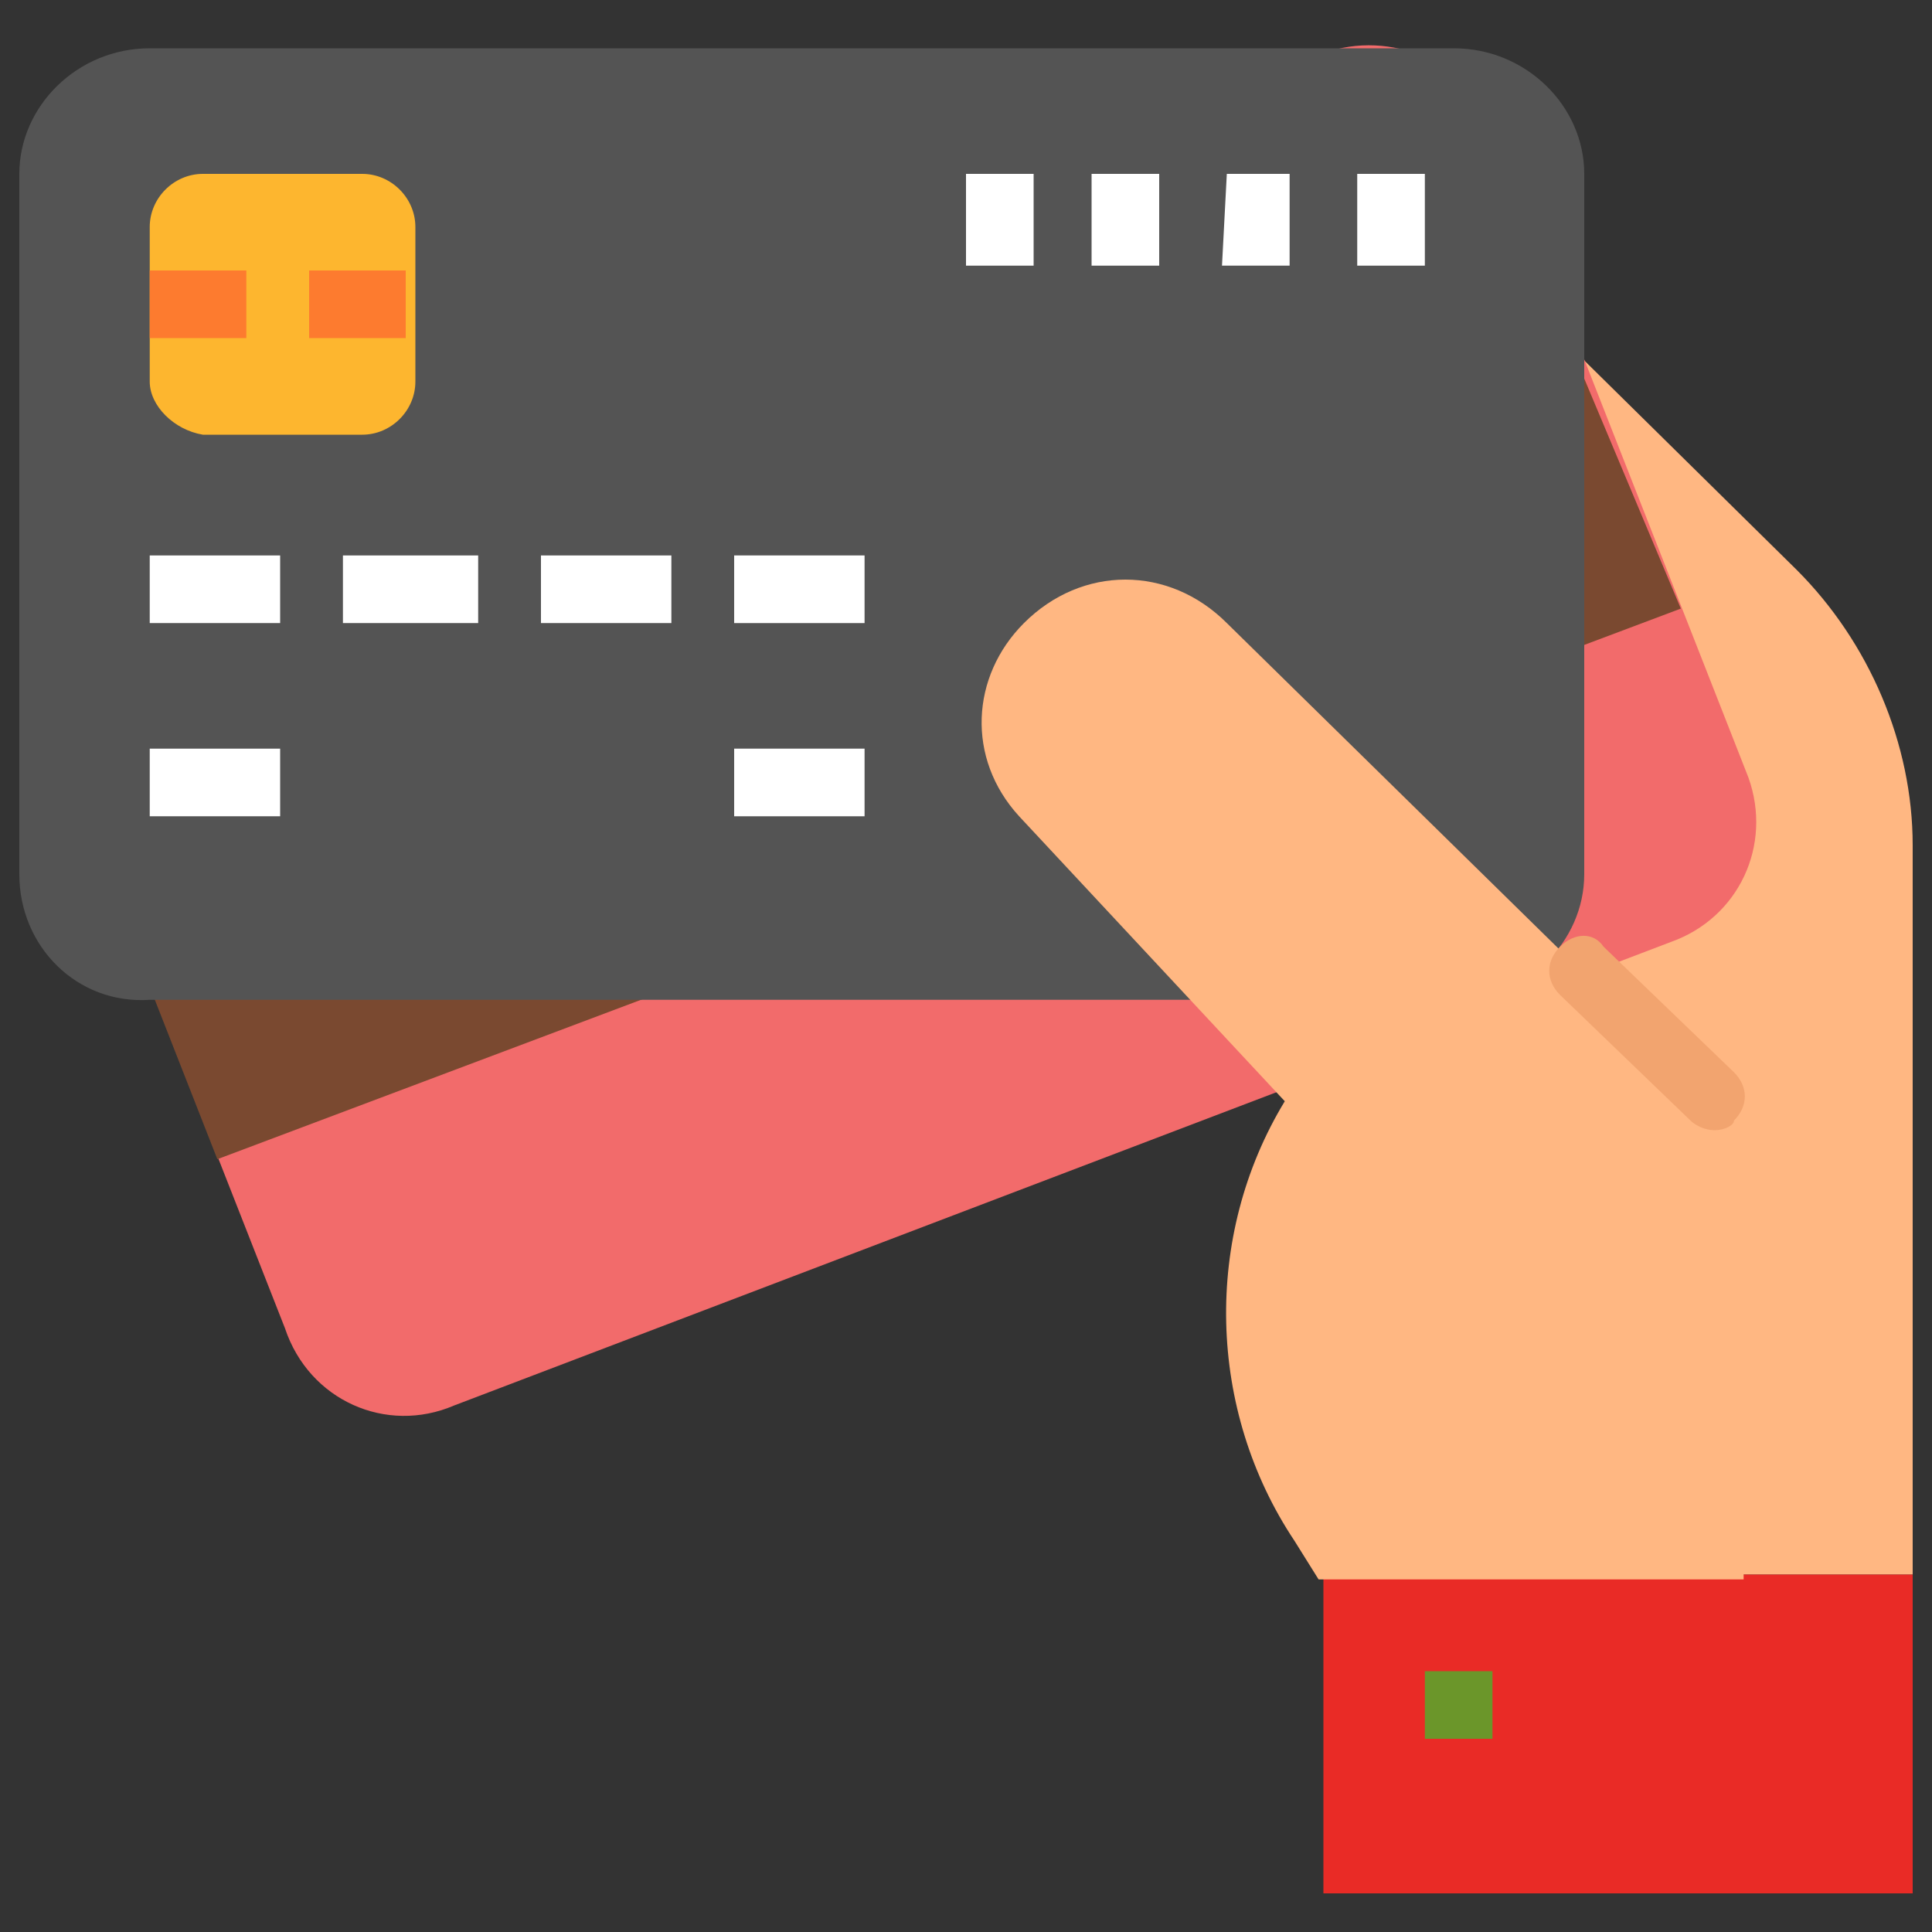 <?xml version="1.0" encoding="utf-8"?>
<!-- Generator: Adobe Illustrator 25.4.1, SVG Export Plug-In . SVG Version: 6.00 Build 0)  -->
<svg version="1.1" id="Layer_1" xmlns="http://www.w3.org/2000/svg" xmlns:xlink="http://www.w3.org/1999/xlink" x="0px" y="0px"
	 width="40px" height="40px" viewBox="0 0 40 40" style="enable-background:new 0 0 40 40;" xml:space="preserve">
<rect x="0" y="0" width="40" height="40" fill="#333333" stroke="none"/>
<style type="text/css">
	.st0{fill:#FFB782;}
	.st1{fill:#F26B6B;}
	.st2{fill:#7A4930;}
	.st3{fill:#545454;}
	.st4{fill:#FFFFFF;}
	.st5{fill:#E92B26;}
	.st6{fill:#6B962A;}
	.st7{fill:#FDB62F;}
	.st8{fill:#FD7B2F;}
	.st9{fill:#F2A46F;}
</style>
<path class="st0" d="M37.2,11.8l-7-6.9v27.7h9.4V17.5C39.6,15.4,38.7,13.3,37.2,11.8z"/>
<path class="st1" d="M5.9,27.5L0.6,14c-0.5-1.4,0.2-2.9,1.6-3.4l25.2-9.5c1.4-0.5,3,0.2,3.5,1.5l5.3,13.5c0.5,1.4-0.2,2.9-1.6,3.4
	L9.4,29.1C8,29.7,6.4,29,5.9,27.5z"/>
<path class="st2" d="M32.7,7.6L2.5,18.9l2,5.1l30.3-11.4L32.7,7.6z"/>
<path class="st3" d="M0.4,18.1V3.6C0.4,2.2,1.6,1,3.1,1h27c1.5,0,2.7,1.2,2.7,2.6v14.5c0,1.4-1.2,2.6-2.7,2.6h-27
	C1.6,20.8,0.4,19.6,0.4,18.1z"/>
<path class="st4" d="M3.1,11.5h2.7v1.4H3.1V11.5z"/>
<path class="st4" d="M3.1,15.5h2.7v1.4H3.1V15.5z"/>
<path class="st4" d="M15.2,15.5h2.7v1.4h-2.7C15.2,16.8,15.2,15.5,15.2,15.5z"/>
<path class="st4" d="M7.1,11.5h2.8v1.4H7.1V11.5z"/>
<path class="st4" d="M11.2,11.5h2.7v1.4h-2.7V11.5z"/>
<path class="st4" d="M15.2,11.5h2.7v1.4h-2.7C15.2,12.9,15.2,11.5,15.2,11.5z"/>
<path class="st4" d="M28.1,3.6h1.4v1.9h-1.4V3.6z"/>
<path class="st4" d="M25.4,3.6h1.3v1.9h-1.4L25.4,3.6L25.4,3.6z"/>
<path class="st4" d="M22.6,3.6H24v1.9h-1.4V3.6z"/>
<path class="st4" d="M20,3.6h1.4v1.9H20V3.6z"/>
<path class="st5" d="M27.4,32.6h12.2v6.6H27.4V32.6z"/>
<path class="st0" d="M25.4,12.9c-1.2-1.2-3-1.2-4.2,0c-1.1,1.1-1.2,2.8-0.1,4l5.5,5.9c-1.7,2.8-1.6,6.4,0.2,9.1l0.5,0.8h8.8v-9.3
	L25.4,12.9z"/>
<path class="st6" d="M29.5,34.6h1.4v1.4h-1.4V34.6z"/>
<path class="st7" d="M3.1,7.9V4.7c0-0.6,0.5-1.1,1.1-1.1h3.3c0.6,0,1.1,0.5,1.1,1.1v3.2c0,0.6-0.5,1.1-1.1,1.1H4.2
	C3.6,8.9,3.1,8.4,3.1,7.9z"/>
<path class="st8" d="M3.1,5.6h2V7h-2V5.6z"/>
<path class="st8" d="M6.4,5.6h2V7h-2V5.6z"/>
<path class="st9" d="M35.5,23.4c-0.2,0-0.4-0.1-0.5-0.2l-2.7-2.6c-0.3-0.3-0.3-0.7,0-1s0.7-0.3,0.9,0l2.7,2.6c0.3,0.3,0.3,0.7,0,1
	C35.9,23.3,35.7,23.4,35.5,23.4z"/>
</svg>

